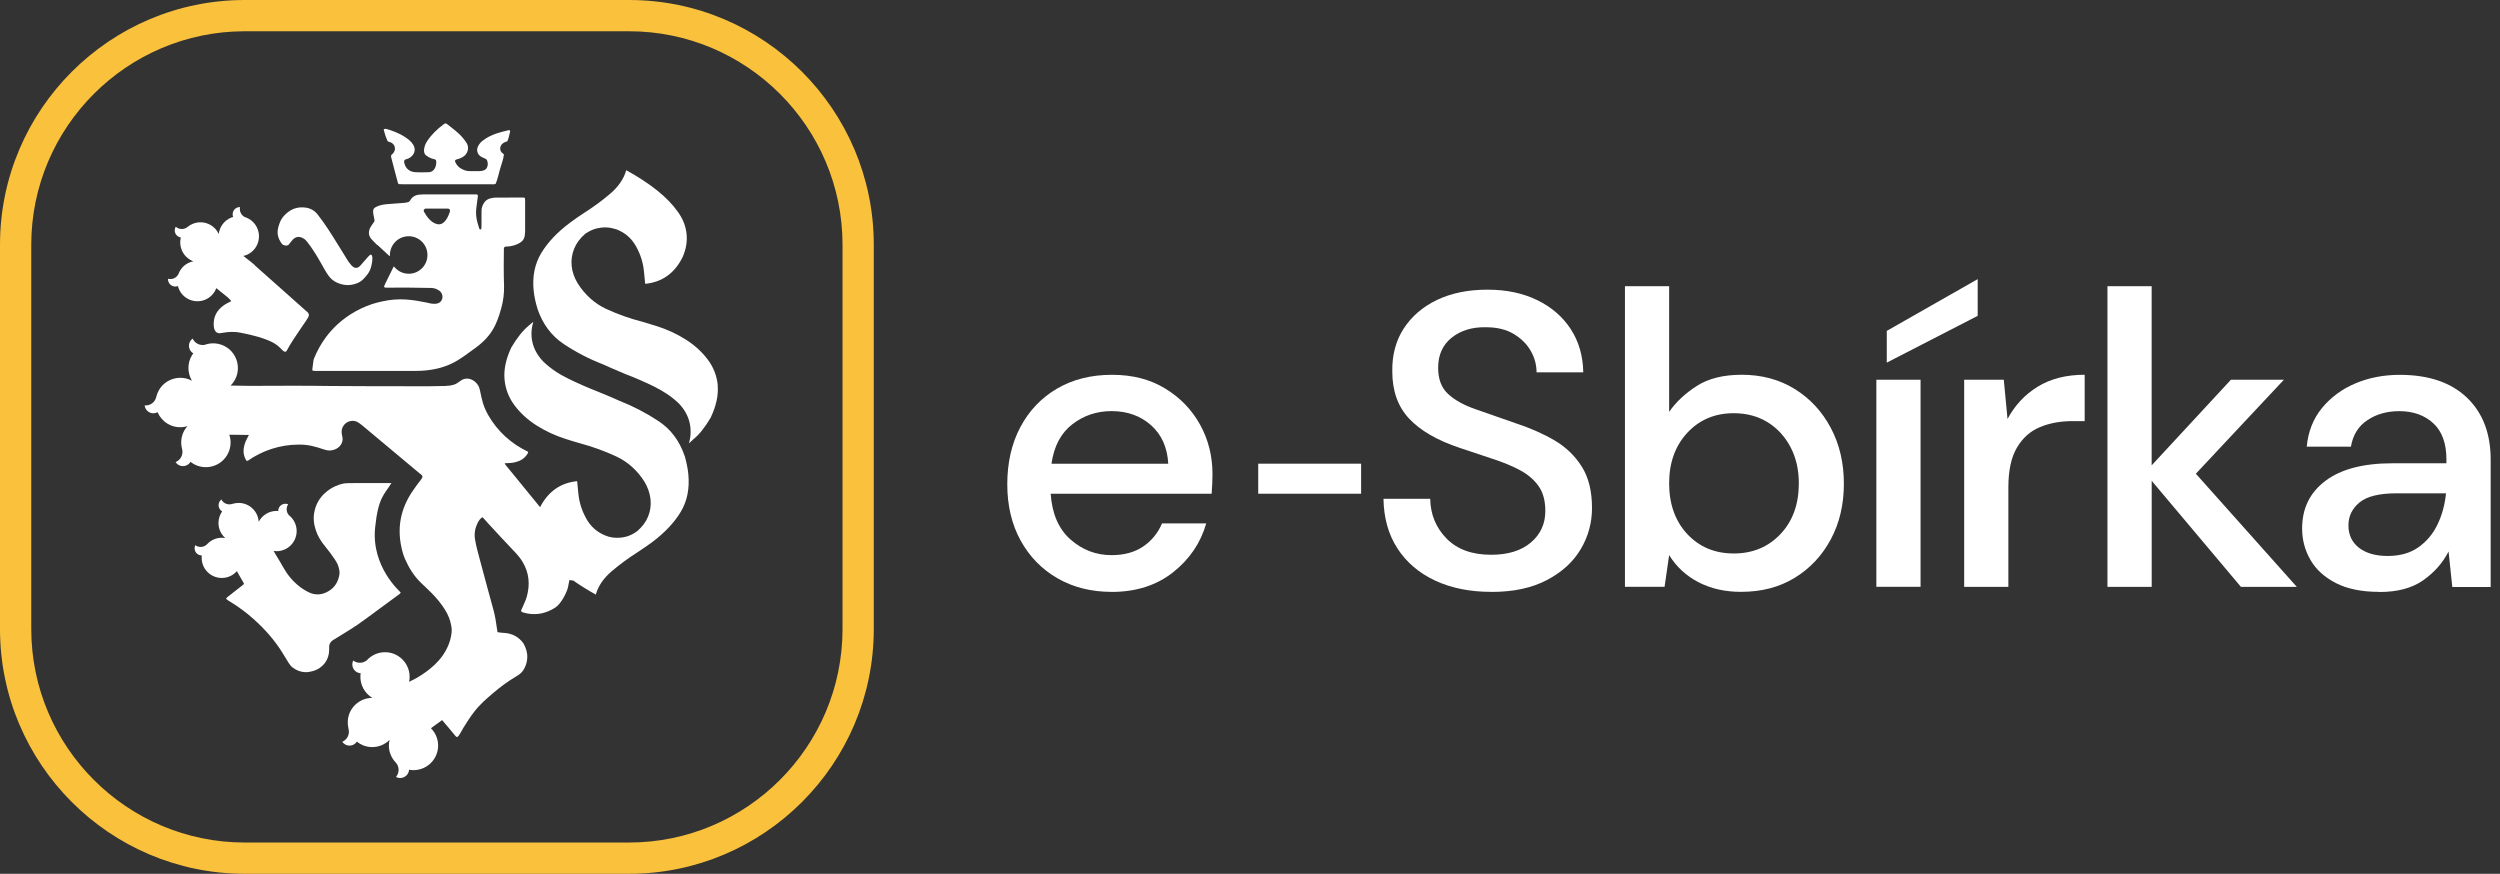 <svg width="206" height="72" viewBox="0 0 206 72" fill="none" xmlns="http://www.w3.org/2000/svg"><rect x="0" y="0" width="206" height="72" fill="#333333" stroke="none"/><script xmlns=""/>
  <path d="M91.591 48.77C89.917 48.77 88.433 48.397 87.14 47.652C85.846 46.908 84.833 45.869 84.1 44.539C83.367 43.21 83 41.662 83 39.896C83 38.13 83.36 36.538 84.082 35.184C84.805 33.83 85.812 32.774 87.105 32.019C88.399 31.261 89.907 30.884 91.626 30.884C93.344 30.884 94.752 31.258 95.99 32.002C97.228 32.746 98.19 33.74 98.878 34.976C99.566 36.216 99.909 37.58 99.909 39.069C99.909 39.297 99.902 39.547 99.891 39.81C99.881 40.073 99.864 40.367 99.84 40.686H86.576C86.69 42.337 87.233 43.594 88.209 44.453C89.18 45.312 90.311 45.744 91.594 45.744C92.625 45.744 93.49 45.509 94.188 45.038C94.887 44.567 95.409 43.93 95.751 43.13H99.393C98.933 44.737 98.024 46.077 96.661 47.157C95.299 48.234 93.607 48.774 91.591 48.774V48.77ZM91.591 33.875C90.377 33.875 89.301 34.235 88.361 34.959C87.42 35.683 86.849 36.766 86.642 38.21H96.263C96.194 36.881 95.724 35.825 94.856 35.046C93.984 34.267 92.898 33.875 91.591 33.875Z" fill="white"/>
  <path d="M122.898 48.77C121.134 48.77 119.588 48.462 118.26 47.843C116.932 47.223 115.894 46.34 115.151 45.194C114.407 44.048 114.023 42.684 113.999 41.101H117.848C117.873 42.386 118.319 43.477 119.19 44.37C120.062 45.263 121.286 45.713 122.867 45.713C124.264 45.713 125.357 45.374 126.149 44.699C126.941 44.024 127.335 43.158 127.335 42.102C127.335 41.254 127.145 40.565 126.768 40.038C126.391 39.512 125.876 39.076 125.222 38.73C124.568 38.383 123.818 38.075 122.97 37.802C122.123 37.528 121.231 37.227 120.29 36.908C118.433 36.289 117.043 35.485 116.116 34.499C115.189 33.512 114.725 32.217 114.725 30.61C114.701 29.257 115.016 28.076 115.669 27.068C116.323 26.061 117.24 25.275 118.419 24.71C119.598 24.15 120.978 23.869 122.559 23.869C124.139 23.869 125.485 24.157 126.664 24.728C127.843 25.303 128.767 26.099 129.431 27.12C130.095 28.142 130.437 29.329 130.462 30.68H126.612C126.612 30.06 126.453 29.471 126.131 28.907C125.81 28.346 125.339 27.882 124.724 27.515C124.105 27.148 123.351 26.965 122.455 26.965C121.31 26.94 120.366 27.228 119.619 27.823C118.876 28.419 118.502 29.246 118.502 30.299C118.502 31.241 118.775 31.961 119.325 32.466C119.875 32.972 120.632 33.391 121.594 33.723C122.555 34.055 123.655 34.44 124.893 34.876C126.083 35.267 127.148 35.735 128.089 36.285C129.03 36.836 129.777 37.559 130.341 38.453C130.904 39.346 131.181 40.482 131.181 41.86C131.181 43.075 130.873 44.204 130.254 45.249C129.635 46.295 128.708 47.143 127.47 47.794C126.232 48.449 124.71 48.774 122.898 48.774V48.77Z" fill="white"/>
  <path d="M143.483 48.77C142.154 48.77 140.979 48.507 139.962 47.978C138.941 47.451 138.136 46.703 137.537 45.741L137.16 48.355H133.896V23.585H137.537V33.941C138.087 33.138 138.845 32.428 139.806 31.808C140.768 31.189 142.006 30.88 143.517 30.88C145.167 30.88 146.619 31.272 147.882 32.051C149.141 32.83 150.133 33.896 150.853 35.25C151.575 36.604 151.935 38.141 151.935 39.858C151.935 41.576 151.575 43.109 150.853 44.45C150.13 45.793 149.141 46.845 147.882 47.614C146.623 48.383 145.156 48.767 143.483 48.767V48.77ZM142.863 45.606C144.42 45.606 145.703 45.073 146.713 44.006C147.719 42.94 148.224 41.548 148.224 39.827C148.224 38.705 147.996 37.705 147.536 36.836C147.076 35.963 146.446 35.281 145.648 34.789C144.845 34.298 143.918 34.048 142.863 34.048C141.307 34.048 140.027 34.589 139.031 35.665C138.035 36.742 137.537 38.131 137.537 39.827C137.537 41.524 138.035 42.94 139.031 44.006C140.027 45.073 141.304 45.606 142.863 45.606Z" fill="white"/>
  <path d="M154.612 48.355V31.292H158.254V48.355H154.612ZM155.47 29.88V27.266L162.961 23V26.026L155.47 29.88Z" fill="white"/>
  <path d="M161.848 48.355V31.292H165.112L165.42 34.526C166.015 33.404 166.845 32.515 167.91 31.86C168.976 31.206 170.266 30.88 171.777 30.88V34.699H170.781C169.771 34.699 168.875 34.866 168.083 35.198C167.291 35.53 166.662 36.091 166.195 36.884C165.725 37.677 165.489 38.771 165.489 40.17V48.358H161.848V48.355Z" fill="white"/>
  <path d="M173.654 48.355V23.585H177.296V38.345L183.826 31.292H188.19L180.938 39.034L189.256 48.358H184.652L177.3 39.619V48.358H173.658L173.654 48.355Z" fill="white"/>
  <path d="M196.052 48.77C194.61 48.77 193.417 48.528 192.479 48.047C191.539 47.565 190.84 46.928 190.384 46.139C189.924 45.346 189.695 44.484 189.695 43.542C189.695 41.891 190.335 40.582 191.618 39.619C192.901 38.657 194.734 38.175 197.117 38.175H201.586V37.867C201.586 36.538 201.226 35.541 200.503 34.876C199.78 34.211 198.847 33.879 197.702 33.879C196.692 33.879 195.817 34.124 195.073 34.62C194.33 35.115 193.877 35.842 193.718 36.804H190.076C190.19 35.565 190.608 34.505 191.331 33.623C192.054 32.74 192.971 32.064 194.081 31.593C195.191 31.123 196.412 30.887 197.74 30.887C200.123 30.887 201.966 31.514 203.273 32.764C204.581 34.014 205.231 35.717 205.231 37.874V48.369H202.07L201.762 45.443C201.281 46.385 200.583 47.174 199.666 47.818C198.75 48.462 197.546 48.781 196.059 48.781L196.052 48.77ZM196.775 45.81C197.761 45.81 198.591 45.575 199.265 45.104C199.939 44.633 200.469 44.01 200.846 43.227C201.223 42.448 201.458 41.586 201.551 40.648H197.494C196.052 40.648 195.025 40.9 194.42 41.406C193.811 41.911 193.51 42.541 193.51 43.3C193.51 44.058 193.801 44.692 194.385 45.142C194.97 45.592 195.765 45.813 196.775 45.813V45.81Z" fill="white"/>
  <path d="M112.155 38.207H103.678V40.682H112.155V38.207Z" fill="white"/>
  <g clip-path="url(#clip0_2094_1868)">
    <path d="M41.807 11.639C41.637 11.696 41.467 11.753 41.343 11.897C41.25 12.01 41.209 12.129 41.219 12.278C41.23 12.392 41.261 12.484 41.343 12.562C41.4 12.613 41.451 12.659 41.523 12.721C41.482 13.139 41.312 13.53 41.204 13.932C41.09 14.339 41.003 14.751 40.848 15.138C40.72 15.21 40.591 15.184 40.467 15.184C39.395 15.184 38.329 15.184 37.257 15.184C35.912 15.184 34.568 15.184 33.218 15.184C33.094 15.184 32.965 15.174 32.842 15.169C32.816 15.112 32.79 15.081 32.78 15.04C32.661 14.602 32.543 14.164 32.429 13.721C32.362 13.463 32.3 13.206 32.233 12.953C32.208 12.866 32.218 12.788 32.295 12.726C32.326 12.701 32.357 12.67 32.388 12.639C32.682 12.299 32.548 11.84 32.12 11.701C32.069 11.686 32.022 11.67 31.955 11.655C31.801 11.34 31.698 11.016 31.615 10.655C31.677 10.634 31.729 10.604 31.775 10.614C31.888 10.634 32.002 10.671 32.11 10.707C32.708 10.902 33.274 11.165 33.754 11.577C33.872 11.68 33.975 11.804 34.057 11.938C34.253 12.263 34.191 12.634 33.908 12.886C33.79 12.994 33.656 13.072 33.496 13.113C33.316 13.154 33.274 13.236 33.31 13.412C33.419 13.901 33.759 14.159 34.227 14.19C34.588 14.215 34.949 14.2 35.309 14.19C35.567 14.184 35.748 14.051 35.856 13.819C35.917 13.69 35.943 13.561 35.948 13.417C35.948 13.175 35.938 13.149 35.701 13.097C35.5 13.051 35.325 12.953 35.16 12.845C34.995 12.742 34.933 12.577 34.938 12.381C34.949 12.108 35.047 11.861 35.191 11.639C35.557 11.083 36.031 10.634 36.562 10.238C36.68 10.15 36.742 10.145 36.85 10.233C37.288 10.583 37.752 10.902 38.118 11.34C38.226 11.469 38.334 11.603 38.427 11.747C38.612 12.041 38.612 12.355 38.432 12.649C38.308 12.855 38.097 12.969 37.881 13.061C37.803 13.092 37.716 13.108 37.638 13.133C37.484 13.18 37.458 13.242 37.53 13.391C37.623 13.576 37.747 13.726 37.917 13.845C38.169 14.014 38.442 14.107 38.751 14.102C39.004 14.102 39.261 14.102 39.514 14.102C39.617 14.102 39.72 14.076 39.823 14.051C40.034 14.004 40.137 13.85 40.179 13.649C40.215 13.484 40.179 13.329 40.122 13.185C40.101 13.139 40.034 13.102 39.983 13.072C39.864 13.01 39.725 12.969 39.612 12.891C39.318 12.701 39.236 12.335 39.406 12.026C39.498 11.856 39.617 11.711 39.772 11.593C40.117 11.32 40.514 11.134 40.92 10.995C41.25 10.882 41.59 10.81 41.93 10.722C41.977 10.712 42.039 10.768 42.033 10.815C42.033 10.825 42.033 10.835 42.033 10.846C41.967 11.114 41.915 11.382 41.807 11.644V11.639Z" fill="white"/>
    <path d="M23.81 20.125C24.016 19.899 24.073 19.775 24.217 19.662C24.485 19.456 24.768 19.487 25.078 19.693C25.335 19.863 25.912 20.775 26.103 21.084C26.335 21.46 26.541 21.852 26.762 22.233C26.866 22.408 26.969 22.578 27.092 22.743C27.262 22.975 27.484 23.155 27.747 23.279C28.282 23.526 28.823 23.562 29.38 23.356C29.571 23.284 29.746 23.186 29.895 23.042C30.276 22.66 30.498 22.377 30.611 21.857C30.709 21.465 30.73 20.986 30.549 20.981C30.395 20.981 29.704 21.975 29.504 22.037C29.153 22.202 28.89 21.774 28.818 21.692C28.71 21.578 28.581 21.347 28.499 21.213C28.282 20.873 28.071 20.527 27.86 20.182C27.334 19.327 26.804 18.482 26.185 17.688C25.933 17.364 25.608 17.173 25.217 17.111C24.449 16.993 23.831 17.271 23.336 17.858C23.187 18.039 23.089 18.245 23.012 18.461C22.774 19.11 22.841 19.584 23.248 20.12C23.274 20.156 23.614 20.357 23.826 20.131L23.81 20.125Z" fill="white"/>
    <path d="M31.101 20.182C31.399 20.465 31.703 20.749 32.013 21.027C32.043 21.058 32.09 21.079 32.141 21.104C32.141 21.073 32.131 21.043 32.131 21.012C32.131 20.156 32.821 19.466 33.677 19.466C34.532 19.466 35.222 20.156 35.222 21.012C35.222 21.867 34.532 22.557 33.677 22.557C33.177 22.557 32.739 22.315 32.456 21.949C32.435 21.985 32.409 22.021 32.389 22.063C32.177 22.49 31.966 22.923 31.755 23.351C31.719 23.423 31.688 23.5 31.657 23.578C31.636 23.634 31.672 23.691 31.734 23.696C31.817 23.701 31.899 23.706 31.982 23.706C33.161 23.686 34.336 23.706 35.516 23.727C35.769 23.727 35.985 23.809 36.186 23.943C36.392 24.082 36.505 24.361 36.444 24.598C36.377 24.845 36.201 24.989 35.954 25.025C35.82 25.046 35.681 25.03 35.542 25.015C35.398 24.994 35.253 24.953 35.109 24.922C34.568 24.809 34.022 24.721 33.471 24.68C32.806 24.634 32.146 24.691 31.497 24.835C31.209 24.897 30.92 24.969 30.642 25.061C30.029 25.268 29.452 25.541 28.9 25.891C28.117 26.391 27.442 27.009 26.881 27.751C26.458 28.313 26.123 28.926 25.86 29.575C25.814 29.683 25.773 30.265 25.742 30.379C25.727 30.425 25.747 30.482 25.752 30.538C25.933 30.575 26.098 30.564 26.262 30.564C28.231 30.564 32.847 30.564 34.213 30.564C36.902 30.564 37.969 29.518 38.984 28.807C40.493 27.756 40.916 26.798 41.302 25.401C41.467 24.804 41.55 24.191 41.534 23.572C41.519 23.011 41.503 22.449 41.508 21.893C41.508 21.46 41.508 21.027 41.519 20.594C41.519 20.512 41.503 20.429 41.581 20.347C41.668 20.306 41.782 20.316 41.89 20.306C42.214 20.28 42.523 20.187 42.807 20.027C43.064 19.878 43.219 19.667 43.245 19.368C43.255 19.239 43.27 19.11 43.27 18.982C43.27 18.152 43.27 17.323 43.27 16.498C43.27 16.436 43.26 16.375 43.25 16.302C43.193 16.292 43.152 16.277 43.106 16.277C42.343 16.277 41.581 16.277 40.813 16.282C40.669 16.282 40.519 16.318 40.38 16.354C40.153 16.41 39.983 16.55 39.865 16.745C39.751 16.936 39.674 17.142 39.679 17.369C39.679 17.781 39.679 18.198 39.674 18.611C39.674 18.683 39.674 18.76 39.664 18.832C39.659 18.878 39.623 18.92 39.571 18.91C39.54 18.904 39.504 18.873 39.494 18.843C39.442 18.678 39.391 18.508 39.344 18.343C39.236 17.956 39.2 17.565 39.246 17.168C39.283 16.874 39.324 16.586 39.36 16.292C39.37 16.21 39.406 16.132 39.349 16.045C39.267 16.003 39.174 16.019 39.087 16.019C37.691 16.019 36.289 16.019 34.893 16.019C34.821 16.019 34.743 16.029 34.671 16.029C34.295 16.04 33.991 16.168 33.8 16.508C33.749 16.601 33.666 16.658 33.558 16.673C33.476 16.689 33.393 16.704 33.316 16.715C32.837 16.751 32.363 16.787 31.884 16.823C31.59 16.849 31.301 16.905 31.028 17.029C30.802 17.132 30.724 17.261 30.745 17.508C30.755 17.627 30.786 17.745 30.807 17.858C30.822 17.941 30.838 18.018 30.853 18.101C30.874 18.188 30.853 18.255 30.791 18.332C30.694 18.466 30.596 18.6 30.518 18.745C30.353 19.049 30.328 19.42 30.637 19.739C30.786 19.888 30.93 20.048 31.08 20.192L31.101 20.182ZM35.089 17.189H36.912C37.031 17.189 37.108 17.302 37.077 17.41C36.959 17.802 36.65 18.569 36.067 18.477C35.521 18.389 35.124 17.791 34.934 17.441C34.872 17.328 34.955 17.189 35.083 17.189H35.089Z" fill="white"/>
    <path d="M31.332 50.113C31.822 49.752 32.311 49.396 32.801 49.036C32.878 48.979 32.976 48.933 33.017 48.819C32.981 48.763 30.58 46.707 30.91 43.476C31.168 40.962 31.667 40.761 32.255 39.803C32.198 39.797 32.152 39.803 32.116 39.803C31.013 39.803 29.905 39.803 28.803 39.808C28.581 39.808 28.36 39.823 28.148 39.88C27.803 39.973 27.473 40.117 27.169 40.318C26.52 40.756 26.087 41.343 25.917 42.106C25.799 42.636 25.845 43.162 26.02 43.682C26.18 44.172 26.443 44.599 26.767 44.991C27.066 45.352 27.345 45.733 27.607 46.12C27.726 46.295 27.824 46.485 27.886 46.686C27.953 46.908 28.004 47.129 27.963 47.366C27.865 47.928 27.602 48.381 27.108 48.691C26.546 49.041 25.964 49.077 25.376 48.773C24.686 48.417 24.124 47.907 23.671 47.274C23.537 47.088 23.429 46.882 23.305 46.691C23.248 46.604 23.202 46.516 23.156 46.429L23.14 46.403C23.14 46.403 23.14 46.403 23.14 46.398L22.542 45.398C22.62 45.408 22.702 45.419 22.785 45.419C23.702 45.419 24.444 44.677 24.444 43.76C24.444 43.229 24.196 42.76 23.81 42.456C23.583 42.204 23.557 41.833 23.748 41.554C23.521 41.462 23.253 41.513 23.078 41.704C22.975 41.817 22.924 41.967 22.929 42.106C22.883 42.106 22.836 42.101 22.79 42.101C22.151 42.101 21.594 42.466 21.316 42.997C21.265 42.126 20.543 41.441 19.662 41.441C19.497 41.441 19.338 41.467 19.188 41.508C19.188 41.508 19.188 41.508 19.183 41.508C19.162 41.513 19.137 41.523 19.116 41.529C18.771 41.632 18.4 41.472 18.24 41.158C18.049 41.307 17.962 41.57 18.044 41.817C18.091 41.956 18.189 42.07 18.307 42.137C18.116 42.41 18.003 42.739 18.003 43.095C18.003 43.59 18.22 44.033 18.565 44.337C18.472 44.321 18.374 44.311 18.276 44.311C17.812 44.311 17.395 44.502 17.096 44.811C17.096 44.816 17.086 44.821 17.081 44.826C17.07 44.837 17.055 44.852 17.045 44.862C16.782 45.115 16.38 45.135 16.092 44.924C15.989 45.146 16.03 45.419 16.21 45.599C16.329 45.712 16.478 45.769 16.627 45.769C16.622 45.836 16.617 45.898 16.617 45.965C16.617 46.882 17.359 47.624 18.276 47.624C18.771 47.624 19.214 47.408 19.518 47.062L20.1 48.077C20.1 48.108 20.085 48.134 20.059 48.16C20.028 48.191 19.992 48.222 19.956 48.247C19.621 48.51 19.286 48.768 18.956 49.031C18.843 49.123 18.719 49.196 18.627 49.329C18.724 49.443 18.848 49.505 18.962 49.577C19.647 49.994 20.291 50.468 20.889 51.004C21.806 51.823 22.62 52.735 23.269 53.781C23.439 54.054 23.604 54.332 23.774 54.605C23.872 54.765 23.985 54.91 24.134 55.018C24.444 55.25 24.789 55.378 25.18 55.389C25.387 55.389 25.582 55.353 25.778 55.296C26.608 55.069 27.133 54.363 27.123 53.523C27.123 53.477 27.123 53.431 27.123 53.384C27.102 53.101 27.216 52.885 27.458 52.735C27.71 52.581 27.958 52.426 28.21 52.272C28.638 52.004 29.076 51.746 29.493 51.457C30.116 51.019 30.724 50.561 31.343 50.107L31.332 50.113Z" fill="white"/>
    <path d="M14.206 23.562C14.355 23.629 14.515 23.624 14.659 23.572C14.675 23.634 14.695 23.701 14.721 23.763C15.051 24.618 16.014 25.041 16.869 24.711C17.333 24.531 17.663 24.17 17.823 23.742L18.776 24.51C18.91 24.639 19.013 24.747 19.054 24.814C18.982 24.855 18.915 24.896 18.838 24.927C18.611 25.03 18.405 25.17 18.219 25.334C17.725 25.772 17.549 26.329 17.627 26.973C17.637 27.045 17.658 27.117 17.689 27.184C17.75 27.323 17.854 27.426 18.013 27.452C18.039 27.452 18.065 27.457 18.091 27.462C18.189 27.462 18.992 27.251 19.775 27.406C22.893 28.009 22.975 28.642 23.356 28.931C23.475 29.018 23.578 28.977 23.604 28.931C24.309 27.633 25.412 26.257 25.448 26.02C25.479 25.783 25.294 25.69 25.227 25.628C24.876 25.314 24.526 25.005 24.176 24.69C23.619 24.196 23.063 23.701 22.506 23.206C21.996 22.753 21.486 22.3 20.976 21.846L20.986 21.831L20.734 21.63C20.734 21.63 20.698 21.594 20.677 21.578L20.049 21.089C20.126 21.073 20.203 21.048 20.28 21.022C21.136 20.692 21.558 19.729 21.228 18.873C21.038 18.379 20.636 18.028 20.167 17.884C19.868 17.73 19.708 17.395 19.781 17.065C19.533 17.06 19.301 17.204 19.209 17.446C19.152 17.59 19.162 17.745 19.209 17.879C19.162 17.894 19.121 17.905 19.075 17.92C18.477 18.152 18.091 18.693 18.024 19.285C17.663 18.492 16.741 18.111 15.916 18.43C15.762 18.487 15.623 18.569 15.499 18.667C15.499 18.667 15.499 18.667 15.494 18.667C15.473 18.683 15.458 18.698 15.437 18.714C15.154 18.935 14.752 18.92 14.484 18.683C14.36 18.894 14.37 19.167 14.54 19.368C14.638 19.481 14.767 19.548 14.901 19.569C14.819 19.888 14.834 20.239 14.963 20.574C15.143 21.037 15.504 21.372 15.937 21.532C15.844 21.553 15.751 21.573 15.659 21.609C15.226 21.774 14.906 22.104 14.736 22.501C14.736 22.506 14.731 22.516 14.731 22.521C14.726 22.537 14.716 22.552 14.711 22.568C14.556 22.897 14.19 23.062 13.845 22.97C13.829 23.212 13.963 23.454 14.2 23.557L14.206 23.562Z" fill="white"/>
    <path d="M56.409 37.556C55.987 36.319 55.27 35.366 54.266 34.702C53.261 34.037 52.174 33.47 51.009 33.012L50.355 32.723L49.211 32.249C48.454 31.955 47.666 31.61 46.851 31.213C46.037 30.822 45.347 30.348 44.775 29.802C44.198 29.204 43.879 28.539 43.806 27.802C43.765 27.385 43.812 26.957 43.946 26.514L43.554 26.844C43.095 27.22 42.621 27.813 42.137 28.622C41.684 29.58 41.498 30.466 41.575 31.28C41.653 32.074 41.931 32.785 42.415 33.424C42.894 34.058 43.502 34.609 44.229 35.067C44.955 35.526 45.744 35.892 46.584 36.16C46.975 36.289 47.377 36.407 47.789 36.526C48.83 36.804 49.83 37.17 50.783 37.613C51.736 38.061 52.514 38.757 53.112 39.705C53.395 40.184 53.555 40.668 53.606 41.163C53.653 41.647 53.586 42.111 53.405 42.559C53.225 43.007 52.926 43.404 52.514 43.76C52.097 44.074 51.643 44.254 51.148 44.301C50.685 44.347 50.267 44.29 49.891 44.131C49.201 43.858 48.675 43.394 48.31 42.734C47.944 42.075 47.722 41.384 47.655 40.648L47.557 39.648C46.192 39.782 45.172 40.498 44.502 41.791C43.611 40.704 42.606 39.473 41.648 38.293L41.581 38.174C41.715 38.164 41.843 38.154 41.967 38.154C42.266 38.149 42.549 38.076 42.822 37.963C43.136 37.829 43.358 37.592 43.523 37.304C43.513 37.267 43.497 37.237 43.482 37.206C42.158 36.582 41.003 35.562 40.225 34.197C39.824 33.491 39.71 32.965 39.561 32.213C39.561 32.213 39.499 31.93 39.422 31.796C39.133 31.291 38.546 31.028 38.046 31.311C38.01 31.332 37.984 31.358 37.953 31.378L37.623 31.6C37.319 31.775 36.866 31.816 36.258 31.811C35.841 31.827 35.805 31.811 35.408 31.827C33.017 31.827 28.689 31.827 27.241 31.806C25.026 31.77 22.81 31.791 20.6 31.796L19.003 31.77C19.116 31.657 19.214 31.533 19.301 31.394C19.889 30.435 19.59 29.178 18.632 28.591C18.075 28.251 17.426 28.21 16.859 28.416C16.452 28.488 16.045 28.276 15.875 27.9C15.633 28.076 15.509 28.395 15.602 28.699C15.653 28.884 15.777 29.024 15.927 29.116C15.896 29.163 15.86 29.209 15.829 29.256C15.416 29.925 15.442 30.739 15.818 31.373C14.876 30.868 13.69 31.177 13.124 32.1C13.021 32.27 12.943 32.455 12.892 32.636C12.892 32.636 12.892 32.641 12.892 32.646C12.887 32.677 12.876 32.703 12.871 32.733C12.758 33.166 12.356 33.444 11.918 33.408C11.954 33.707 12.17 33.965 12.48 34.037C12.66 34.078 12.835 34.047 12.985 33.965C13.144 34.341 13.417 34.671 13.788 34.903C14.309 35.222 14.912 35.279 15.447 35.114C15.37 35.201 15.298 35.294 15.231 35.397C14.932 35.882 14.865 36.443 14.994 36.953C14.994 36.964 14.994 36.969 14.999 36.979C15.004 37 15.009 37.02 15.015 37.041C15.107 37.479 14.876 37.912 14.468 38.077C14.633 38.329 14.942 38.463 15.252 38.386C15.447 38.339 15.602 38.216 15.7 38.056C15.762 38.107 15.829 38.154 15.896 38.195C16.854 38.782 18.111 38.483 18.699 37.525C19.028 36.994 19.08 36.366 18.894 35.82L20.507 35.84C20.445 35.964 20.394 36.077 20.332 36.185C20.188 36.448 20.11 36.732 20.074 37.025C20.038 37.365 20.131 37.68 20.301 37.958C20.337 37.968 20.373 37.973 20.409 37.973C21.605 37.134 23.063 36.634 24.639 36.634C25.453 36.634 25.963 36.794 26.695 37.036C26.695 37.036 26.973 37.123 27.128 37.123C27.705 37.123 28.231 36.742 28.231 36.165C28.231 36.124 28.225 36.088 28.22 36.051C28.174 35.809 28.164 35.794 28.153 35.66C28.153 35.634 28.148 35.614 28.148 35.588C28.148 35.083 28.555 34.676 29.06 34.676C29.374 34.676 29.575 34.836 29.859 35.062C30.235 35.366 34.053 38.576 34.573 39.004C34.692 39.102 34.934 39.2 34.728 39.468C34.439 39.839 34.295 40.039 34.027 40.426C33.002 41.905 32.631 43.59 33.192 45.558C33.244 45.738 33.311 45.918 33.388 46.094C33.702 46.8 34.104 47.449 34.656 47.99C34.851 48.185 35.052 48.376 35.253 48.562C35.691 48.974 36.098 49.417 36.449 49.912C36.737 50.324 36.99 50.757 37.113 51.256C37.18 51.524 37.242 51.797 37.216 52.076C37.18 52.452 37.088 52.818 36.943 53.168C36.686 53.791 36.294 54.322 35.81 54.781C35.361 55.203 34.862 55.553 34.336 55.863L33.708 56.187C33.728 56.089 33.744 55.997 33.749 55.894C33.816 54.776 32.966 53.817 31.853 53.745C31.209 53.704 30.616 53.972 30.214 54.42C29.89 54.672 29.436 54.678 29.107 54.43C28.973 54.698 29.019 55.033 29.24 55.26C29.374 55.394 29.544 55.466 29.72 55.476C29.709 55.533 29.704 55.59 29.699 55.646C29.653 56.429 30.055 57.13 30.678 57.506C29.617 57.506 28.72 58.331 28.658 59.407C28.648 59.608 28.663 59.804 28.705 59.99C28.705 59.99 28.705 59.995 28.705 60C28.71 60.031 28.72 60.057 28.725 60.083C28.828 60.515 28.607 60.948 28.205 61.123C28.375 61.371 28.689 61.494 28.993 61.412C29.168 61.365 29.307 61.252 29.405 61.113C29.72 61.365 30.116 61.53 30.549 61.556C31.152 61.592 31.708 61.36 32.105 60.964C32.079 61.077 32.059 61.195 32.048 61.314C32.012 61.881 32.218 62.401 32.569 62.788C32.574 62.793 32.579 62.798 32.59 62.808C32.605 62.824 32.615 62.839 32.631 62.855C32.919 63.194 32.914 63.684 32.631 64.019C32.894 64.163 33.228 64.132 33.465 63.921C33.615 63.787 33.692 63.607 33.708 63.426C33.785 63.442 33.867 63.452 33.95 63.457C35.068 63.524 36.026 62.674 36.098 61.561C36.134 60.958 35.903 60.402 35.511 60.005L36.428 59.335C36.521 59.423 37.242 60.299 37.526 60.639C37.567 60.69 37.603 60.747 37.701 60.716C37.804 60.685 38.118 60.077 38.18 59.974C38.412 59.588 38.798 59.006 39.061 58.666C39.556 58.022 40.045 57.614 40.658 57.089C41.246 56.584 41.869 56.131 42.539 55.734C42.766 55.6 42.987 55.445 43.131 55.208C43.317 54.904 43.43 54.575 43.446 54.219C43.471 53.797 43.348 53.4 43.142 53.034C43.126 53.013 43.116 52.993 43.1 52.972C42.724 52.467 42.194 52.194 41.555 52.153C41.416 52.143 41.328 52.137 41.194 52.122C41.132 52.117 41.06 52.106 40.993 52.086C40.972 51.957 40.952 51.839 40.936 51.715C40.875 51.236 40.792 50.757 40.669 50.288C40.483 49.597 40.292 48.907 40.102 48.211C39.901 47.474 39.705 46.738 39.509 46.001C39.37 45.475 39.221 44.955 39.138 44.419C39.066 43.955 39.148 43.517 39.349 43.105C39.437 42.93 39.566 42.714 39.762 42.616C39.906 42.76 40.04 42.93 40.174 43.074C40.56 43.481 40.936 43.899 41.318 44.311C41.72 44.744 42.127 45.166 42.529 45.599C42.724 45.81 42.9 46.032 43.049 46.279C43.605 47.191 43.688 48.165 43.404 49.175C43.322 49.474 43.173 49.752 43.054 50.045C43.013 50.149 42.93 50.262 42.946 50.36C42.961 50.458 43.276 50.514 43.451 50.55C44.28 50.705 45.043 50.52 45.744 50.071C46.269 49.736 46.718 48.763 46.8 48.402C46.867 48.108 46.893 47.882 46.913 47.799C46.934 47.799 47.063 47.815 47.233 47.835C47.784 48.222 48.402 48.608 49.093 48.994C49.294 48.283 49.732 47.645 50.401 47.073C51.071 46.506 51.777 45.985 52.524 45.511C52.962 45.223 53.359 44.95 53.715 44.692C54.776 43.894 55.569 43.054 56.1 42.167C56.626 41.281 56.832 40.251 56.718 39.071C56.672 38.597 56.569 38.087 56.409 37.535V37.556Z" fill="white"/>
    <path d="M59.145 31.744C59.068 30.961 58.789 30.25 58.31 29.616C57.831 28.982 57.223 28.431 56.497 27.973C55.77 27.514 54.982 27.148 54.137 26.88L52.978 26.525C51.916 26.257 50.911 25.901 49.948 25.453C48.99 25.005 48.201 24.299 47.593 23.335C47.315 22.866 47.15 22.387 47.104 21.908C47.057 21.424 47.124 20.955 47.31 20.496C47.495 20.038 47.794 19.636 48.206 19.28C48.624 18.976 49.087 18.801 49.587 18.75C49.943 18.714 50.303 18.75 50.664 18.863L50.813 18.904C51.514 19.177 52.045 19.641 52.411 20.301C52.777 20.96 52.998 21.651 53.065 22.387L53.163 23.387C54.565 23.248 55.59 22.516 56.249 21.182C56.528 20.548 56.636 19.919 56.574 19.291C56.512 18.631 56.265 18.013 55.837 17.431C55.013 16.261 53.601 15.127 51.602 14.025C51.401 14.736 50.963 15.375 50.298 15.947C49.634 16.514 48.928 17.034 48.186 17.508C47.737 17.797 47.336 18.075 46.98 18.343C45.924 19.131 45.136 19.966 44.6 20.852C44.069 21.738 43.858 22.758 43.971 23.918C44.017 24.412 44.131 24.933 44.301 25.479C44.723 26.715 45.44 27.669 46.444 28.343C47.449 29.013 48.536 29.58 49.701 30.028L50.345 30.317L51.519 30.817C52.277 31.105 53.065 31.445 53.879 31.842C54.693 32.239 55.379 32.708 55.94 33.249C56.502 33.836 56.821 34.506 56.893 35.248C56.935 35.665 56.893 36.093 56.77 36.531L57.146 36.185C57.615 35.809 58.089 35.217 58.563 34.408C59.021 33.434 59.212 32.543 59.135 31.734L59.145 31.744Z" fill="white"/>
    <path d="M51.833 72H20.167C9.048 72 0 62.952 0 51.833V20.167C0 9.048 9.048 0 20.167 0H51.833C62.952 0 72 9.048 72 20.167V51.833C72 62.952 62.952 72 51.833 72ZM20.167 2.576C10.47 2.576 2.576 10.47 2.576 20.167V51.833C2.576 61.535 10.47 69.424 20.167 69.424H51.833C61.535 69.424 69.424 61.53 69.424 51.833V20.167C69.424 10.465 61.53 2.576 51.833 2.576H20.167Z" fill="#f9c13c"/>
  </g>
  <defs>
    <clipPath id="clip0_2094_1868">
      <rect width="72" height="72" fill="white"/>
    </clipPath>
  </defs>
</svg>